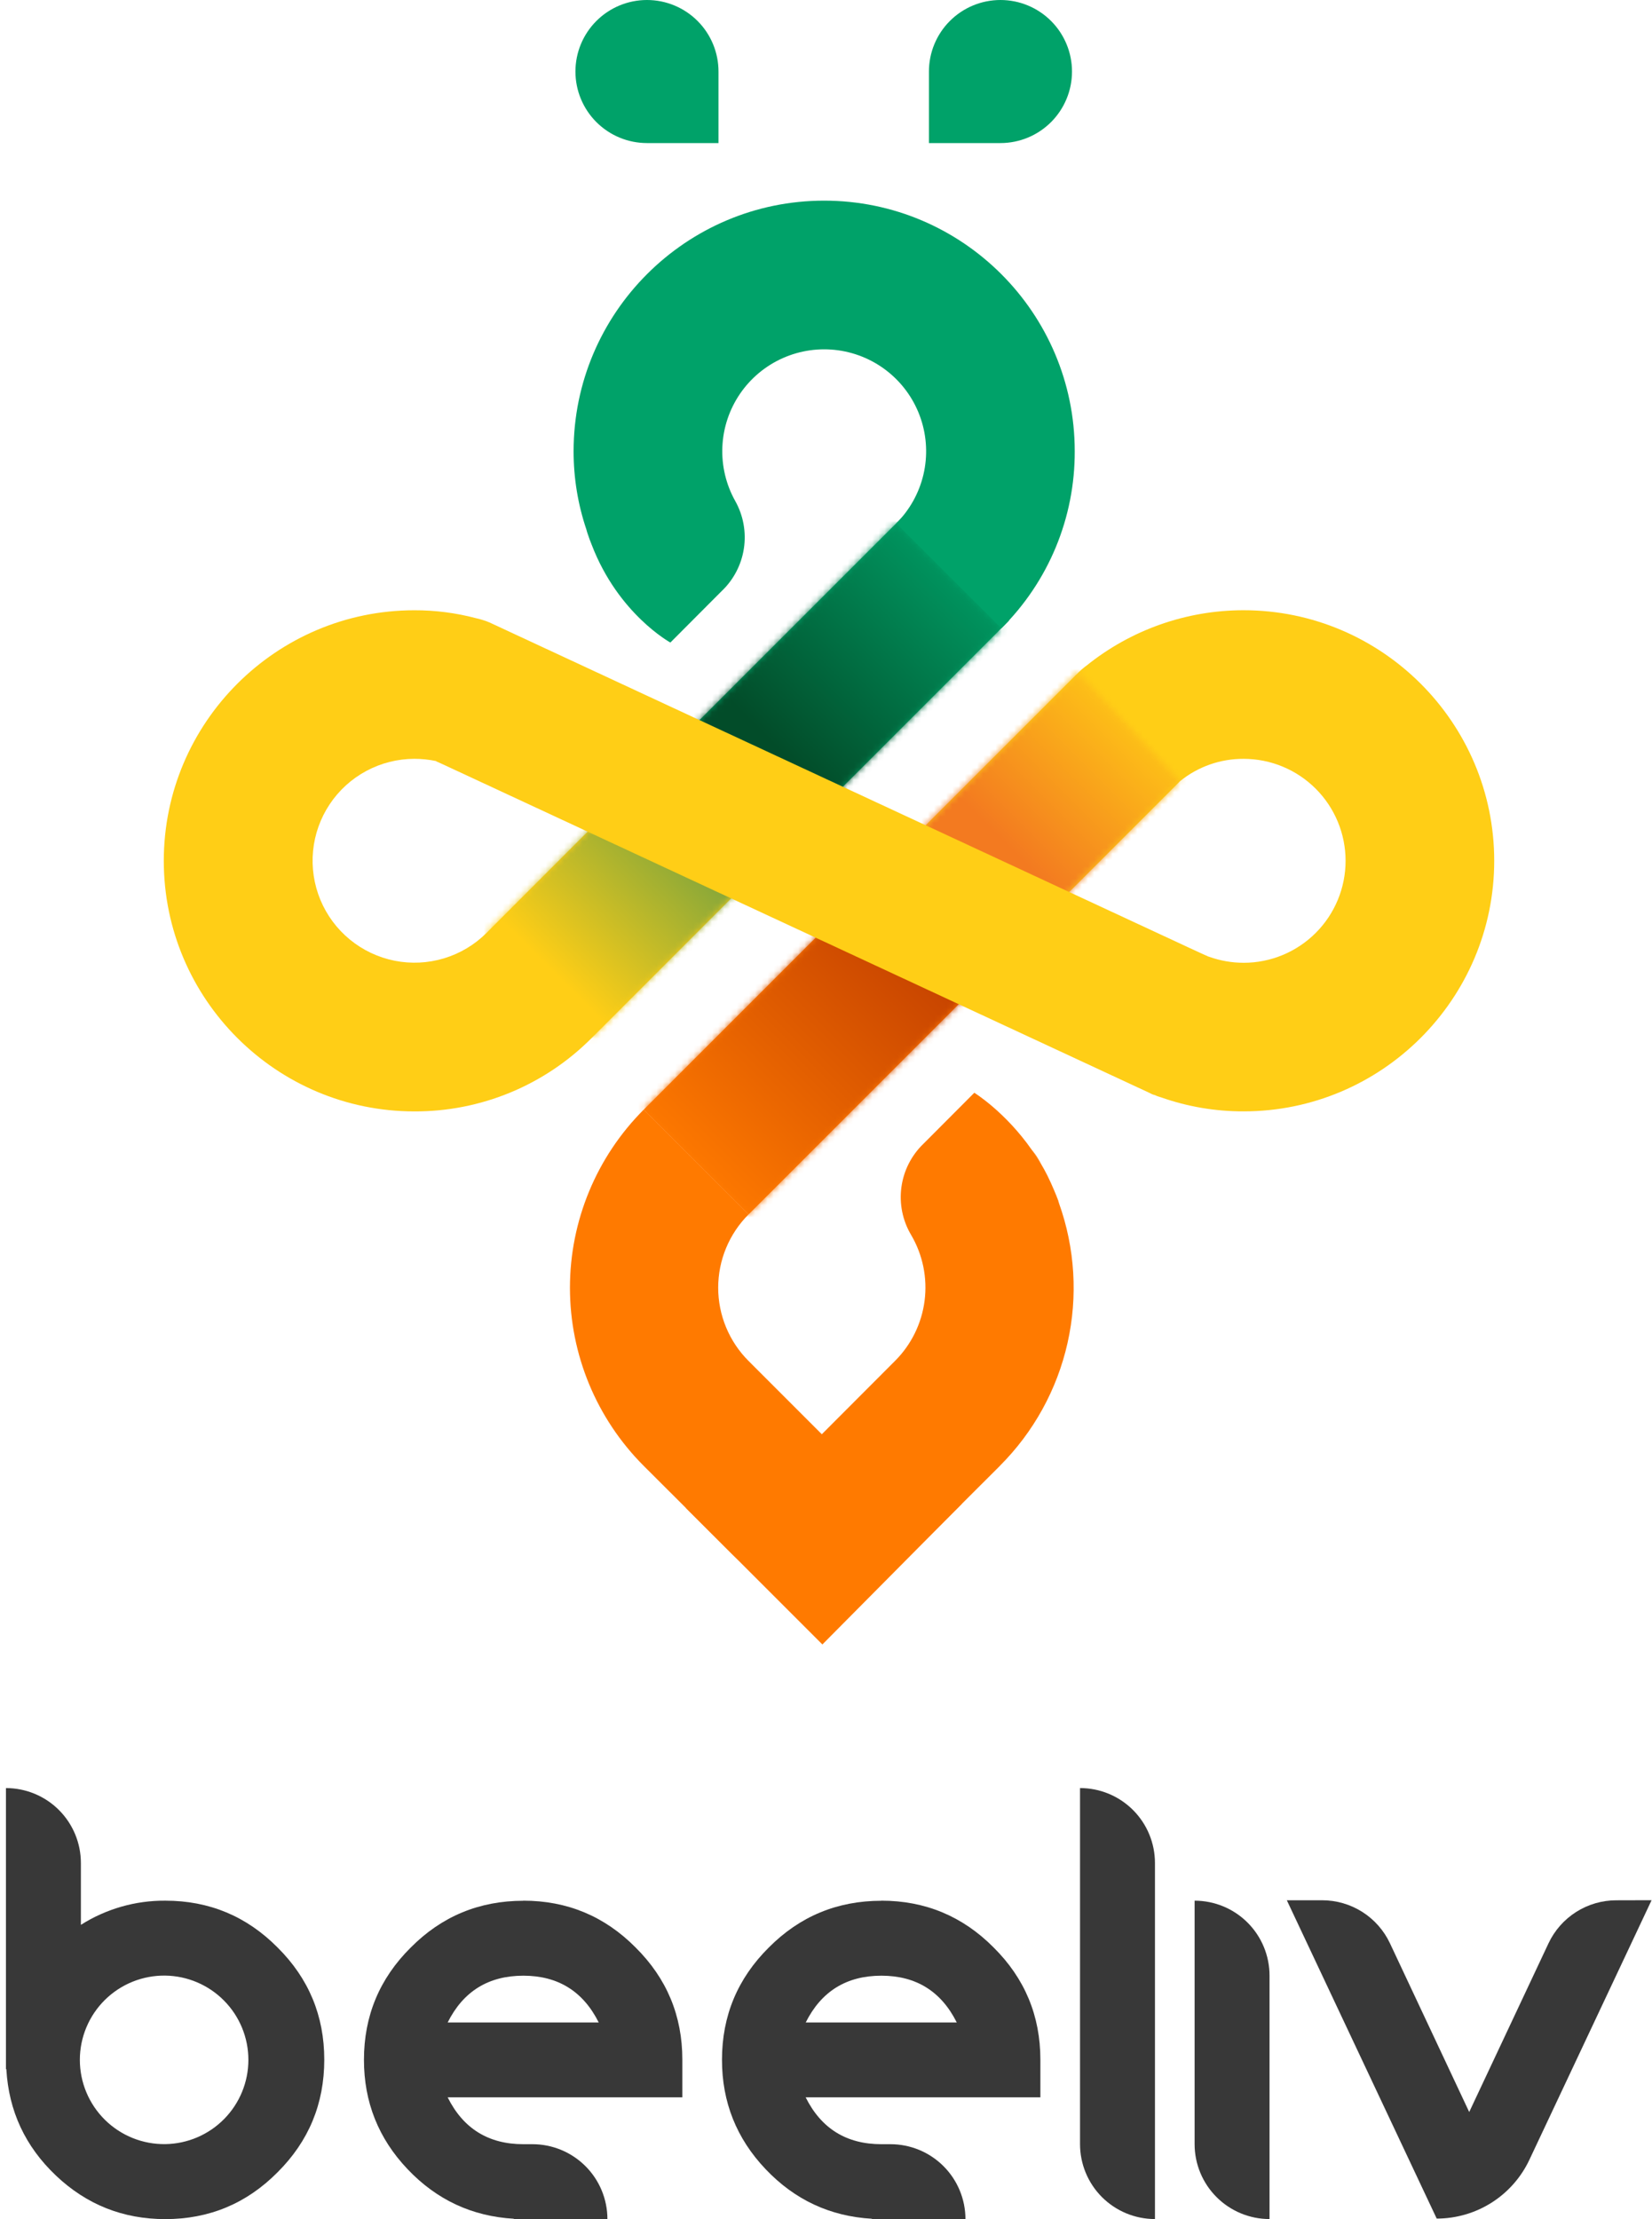 <svg width="268" height="360" viewBox="0 0 268 360" fill="none" xmlns="http://www.w3.org/2000/svg">
<path d="M135.816 148.625L159.93 158.514L121.444 197.001L104.429 180.012L135.816 148.625Z" fill="#FF7A00"/>
<path d="M168.889 188.822C168.429 188.034 167.927 187.271 167.386 186.536C167.806 187.02 168.179 187.544 168.497 188.1C168.64 188.334 168.77 188.575 168.889 188.822Z" fill="#FF7A00"/>
<mask id="mask0_127_1006" style="mask-type:luminance" maskUnits="userSpaceOnUse" x="104" y="148" width="56" height="50">
<path d="M104.426 180.015L121.444 197.001L159.93 158.517L135.816 148.622L104.426 180.015Z" fill="white"/>
</mask>
<g mask="url(#mask0_127_1006)">
<path d="M132.176 120.874L80.236 172.814L132.176 224.753L184.115 172.814L132.176 120.874Z" fill="url(#paint0_linear_127_1006)"/>
</g>
<path d="M162.213 237.799L147.841 252.142C143.988 255.991 138.765 258.153 133.319 258.153C127.874 258.153 122.65 255.991 118.798 252.142L104.426 237.799C96.765 230.135 92.461 219.742 92.461 208.905C92.461 198.069 96.765 187.676 104.426 180.012L121.444 197.001C119.88 198.562 118.639 200.416 117.793 202.457C116.946 204.498 116.51 206.686 116.51 208.895C116.51 211.105 116.946 213.293 117.793 215.334C118.639 217.375 119.88 219.229 121.444 220.79L133.321 232.67L145.195 220.775C147.835 218.139 149.523 214.701 149.996 211.001C150.469 207.301 149.698 203.549 147.806 200.334C146.423 198.002 145.869 195.272 146.234 192.585C146.6 189.899 147.863 187.415 149.82 185.538L158.059 177.273C158.059 177.273 163.081 180.368 167.38 186.53C167.921 187.265 168.423 188.028 168.883 188.817C169.243 189.417 169.573 190.018 169.904 190.679C170.296 191.462 170.658 192.272 170.989 193.055C171.279 193.777 171.569 194.468 171.798 195.19C174.399 202.471 174.878 210.34 173.18 217.882C171.482 225.425 167.677 232.329 162.207 237.793" fill="#FF7A00"/>
<path d="M171.804 195.196C171.566 194.474 171.294 193.783 170.995 193.061C171.265 193.641 171.474 194.204 171.685 194.775C171.734 194.913 171.774 195.053 171.804 195.196Z" fill="#FF7A00"/>
<path d="M111.818 245.177L133.414 266.773L156.069 243.932L142.082 249.549C136.485 251.6 130.342 251.6 124.745 249.549L111.238 244.594L111.818 245.177Z" fill="#FF7A00"/>
<path d="M163.69 100.675L129.642 134.725L105.563 124.725L146.634 83.651L163.69 100.675Z" fill="#00A269"/>
<mask id="mask1_127_1006" style="mask-type:luminance" maskUnits="userSpaceOnUse" x="105" y="84" width="58" height="52">
<path d="M105.342 124.943L128.607 135.761L162.448 101.919L145.395 84.893L105.342 124.943Z" fill="white"/>
</mask>
<g mask="url(#mask1_127_1006)">
<path d="M141.542 57.005L96.319 102.228L141.542 147.451L186.765 102.228L141.542 57.005Z" fill="url(#paint1_linear_127_1006)"/>
</g>
<path d="M165.413 140.962L141.882 131.319L117.713 121.406L89.479 109.833L79.354 100.959C79.032 100.813 78.7 100.692 78.359 100.596C78.269 100.567 78.179 100.538 78.069 100.506C77.802 100.423 77.531 100.353 77.257 100.297C73.983 99.427 70.609 98.991 67.222 99.001C44.831 99.001 26.571 117.231 26.571 139.651C26.571 162.071 44.831 180.299 67.222 180.299C72.562 180.318 77.854 179.277 82.789 177.235C87.724 175.193 92.204 172.192 95.969 168.404L120.492 143.864L144.023 153.536L165.413 140.962ZM78.934 151.337C77.011 153.257 74.645 154.674 72.044 155.462C69.444 156.25 66.689 156.385 64.023 155.856C61.358 155.326 58.865 154.147 56.763 152.424C54.662 150.701 53.017 148.487 51.975 145.977C50.934 143.468 50.526 140.74 50.789 138.035C51.052 135.331 51.978 132.733 53.484 130.471C54.99 128.209 57.031 126.353 59.425 125.068C61.819 123.782 64.493 123.106 67.21 123.1C68.394 123.099 69.576 123.22 70.735 123.463L70.764 123.492L96.317 133.936L78.934 151.337Z" fill="#FFCE16"/>
<path d="M174.351 73.201C174.371 78.538 173.33 83.825 171.288 88.756C169.246 93.686 166.244 98.162 162.457 101.922L145.401 84.898C147.577 82.722 149.102 79.983 149.806 76.987C150.509 73.992 150.363 70.86 149.384 67.943C148.405 65.026 146.631 62.44 144.262 60.476C141.893 58.512 139.024 57.248 135.976 56.826C132.928 56.404 129.823 56.84 127.01 58.087C124.196 59.333 121.787 61.34 120.051 63.881C118.316 66.422 117.324 69.397 117.188 72.47C117.051 75.544 117.774 78.596 119.277 81.281C120.593 83.627 121.085 86.348 120.675 89.007C120.264 91.666 118.974 94.111 117.011 95.952L108.754 104.237C108.754 104.237 100.315 99.627 96.007 88.417C95.766 87.837 95.554 87.257 95.342 86.61C95.26 86.383 95.19 86.152 95.133 85.917C93.75 81.82 93.048 77.525 93.053 73.201C93.053 50.781 111.284 32.55 133.701 32.55C156.118 32.55 174.351 50.77 174.351 73.201Z" fill="#00A269"/>
<mask id="mask2_127_1006" style="mask-type:luminance" maskUnits="userSpaceOnUse" x="78" y="133" width="43" height="36">
<path d="M78.936 151.276L95.96 168.329L120.492 143.803L96.326 133.89L78.936 151.276Z" fill="white"/>
</mask>
<g mask="url(#mask2_127_1006)">
<path d="M99.717 109.026L61.719 147.024L99.717 185.022L137.715 147.024L99.717 109.026Z" fill="url(#paint2_linear_127_1006)"/>
</g>
<path d="M201.753 98.995C192.449 98.992 183.426 102.183 176.194 108.035C176.162 108.064 176.133 108.064 176.101 108.093C175.7 108.401 175.319 108.734 174.958 109.088L148.41 135.636L124.876 125.993L109.468 141.316L133.002 150.989L157.168 160.902L187.018 177.549C187.114 177.594 187.217 177.625 187.322 177.641C187.602 177.778 187.893 177.889 188.193 177.972C188.225 177.972 188.286 178.004 188.315 178.004C192.629 179.532 197.175 180.306 201.753 180.293C224.143 180.293 242.403 162.062 242.403 139.642C242.403 117.223 224.143 98.995 201.753 98.995ZM201.753 156.188C199.843 156.187 197.948 155.856 196.15 155.21L195.878 155.12L172.585 145.578L191.442 126.721C194.356 124.362 197.997 123.084 201.747 123.103C206.134 123.103 210.342 124.846 213.445 127.949C216.547 131.051 218.29 135.259 218.29 139.647C218.29 144.034 216.547 148.242 213.445 151.345C210.342 154.447 206.134 156.19 201.747 156.19" fill="#FFCE16"/>
<mask id="mask3_127_1006" style="mask-type:luminance" maskUnits="userSpaceOnUse" x="148" y="109" width="44" height="37">
<path d="M148.424 135.575L172.59 145.52L191.454 126.657L174.969 109.027L148.424 135.575Z" fill="white"/>
</mask>
<g mask="url(#mask3_127_1006)">
<path d="M174.147 87.512L138.596 123.063L174.147 158.614L209.698 123.063L174.147 87.512Z" fill="url(#paint3_linear_127_1006)"/>
</g>
<path d="M70.764 123.492L187.018 177.548L195.878 155.132L79.354 100.953L70.764 123.492Z" fill="#FFCE16"/>
<path d="M162.303 0C159.225 0 156.274 1.223 154.097 3.399C151.921 5.575 150.699 8.527 150.699 11.604V23.209H162.303C165.381 23.209 168.332 21.986 170.509 19.81C172.685 17.634 173.908 14.682 173.908 11.604C173.908 8.527 172.685 5.575 170.509 3.399C168.332 1.223 165.381 0 162.303 0Z" fill="#00A269"/>
<path d="M104.957 0C101.879 0 98.927 1.223 96.751 3.399C94.575 5.575 93.352 8.527 93.352 11.604C93.352 14.682 94.575 17.634 96.751 19.81C98.927 21.986 101.879 23.209 104.957 23.209H116.561V11.604C116.561 8.527 115.338 5.575 113.162 3.399C110.986 1.223 108.034 0 104.957 0Z" fill="#00A269"/>
<path d="M26.824 308.337C33.941 308.337 40.008 310.867 45.025 315.926C50.079 320.943 52.606 327.011 52.606 334.131C52.606 341.287 50.076 347.379 45.017 352.408C40.002 357.467 33.934 359.997 26.815 359.997C19.951 359.997 14.034 357.638 9.063 352.921C4.092 348.204 1.415 342.455 1.03 335.674H0.966V290.071C2.562 290.071 4.143 290.385 5.618 290.996C7.093 291.607 8.433 292.502 9.562 293.631C10.691 294.76 11.586 296.1 12.197 297.575C12.808 299.05 13.122 300.631 13.122 302.227V312.259C17.217 309.662 21.974 308.301 26.824 308.337ZM26.824 347.83C30.414 347.777 33.84 346.314 36.361 343.757C38.882 341.199 40.295 337.752 40.295 334.161C40.295 330.57 38.882 327.123 36.361 324.566C33.84 322.008 30.414 320.545 26.824 320.492C25.012 320.466 23.213 320.8 21.532 321.475C19.85 322.15 18.32 323.153 17.029 324.425C15.739 325.697 14.714 327.212 14.014 328.884C13.315 330.555 12.954 332.349 12.954 334.161C12.954 335.973 13.315 337.767 14.014 339.438C14.714 341.11 15.739 342.626 17.029 343.897C18.32 345.169 19.85 346.172 21.532 346.847C23.213 347.522 25.012 347.856 26.824 347.83Z" fill="#383838"/>
<path d="M84.904 308.337C92.022 308.337 98.089 310.867 103.106 315.926C108.165 320.941 110.695 327.009 110.695 334.128V340.241H72.624C75.15 345.31 79.243 347.844 84.904 347.844H86.384C89.608 347.844 92.699 349.125 94.979 351.405C97.259 353.684 98.539 356.776 98.539 360H83.358V359.936C76.588 359.549 70.842 356.869 66.119 351.894C61.396 346.92 59.038 341.003 59.044 334.142C59.044 327.027 61.573 320.96 66.633 315.941C71.652 310.881 77.744 308.351 84.91 308.351M97.129 328.096C94.6 323.041 90.526 320.511 84.91 320.507C79.251 320.507 75.155 323.037 72.624 328.096H97.129Z" fill="#383838"/>
<path d="M142.984 308.337C150.1 308.337 156.168 310.867 161.189 315.926C166.247 320.941 168.776 327.009 168.778 334.128V340.241H130.701C133.229 345.31 137.323 347.844 142.984 347.844H144.464C147.688 347.844 150.78 349.125 153.06 351.405C155.341 353.684 156.622 356.776 156.623 360H141.441V359.936C134.672 359.549 128.926 356.869 124.203 351.894C119.48 346.92 117.121 341.003 117.127 334.142C117.127 327.027 119.657 320.96 124.716 315.941C129.735 310.881 135.827 308.351 142.993 308.351M155.213 328.096C152.683 323.041 148.61 320.511 142.993 320.507C137.334 320.507 133.24 323.037 130.71 328.096H155.213Z" fill="#383838"/>
<path d="M175.21 290.069C176.807 290.069 178.388 290.383 179.863 290.994C181.338 291.605 182.678 292.501 183.807 293.63C184.935 294.759 185.831 296.099 186.441 297.575C187.052 299.05 187.366 300.631 187.366 302.227V359.986C185.769 359.986 184.189 359.672 182.714 359.061C181.239 358.45 179.899 357.555 178.77 356.426C177.641 355.297 176.745 353.957 176.135 352.482C175.524 351.007 175.21 349.426 175.21 347.83V290.069Z" fill="#383838"/>
<path d="M193.798 308.337C197.021 308.337 200.113 309.618 202.393 311.897C204.673 314.177 205.953 317.269 205.953 320.493V359.986C204.357 359.986 202.776 359.671 201.302 359.06C199.827 358.449 198.487 357.554 197.358 356.425C196.229 355.296 195.334 353.956 194.723 352.482C194.112 351.007 193.798 349.426 193.798 347.83V308.337Z" fill="#383838"/>
<path d="M267.933 308.261L248.112 350.365C246.77 353.22 244.643 355.633 241.98 357.323C239.316 359.013 236.227 359.91 233.073 359.91L208.759 308.27H214.488C216.797 308.27 219.057 308.927 221.006 310.164C222.954 311.401 224.51 313.167 225.492 315.256L238.347 342.622L251.208 315.262C252.189 313.173 253.744 311.406 255.693 310.169C257.641 308.932 259.901 308.275 262.209 308.276L267.933 308.261Z" fill="#383838"/>
<defs>
<linearGradient id="paint0_linear_127_1006" x1="149.171" y1="151.621" x2="110.692" y2="190.099" gradientUnits="userSpaceOnUse">
<stop stop-color="#C44100"/>
<stop offset="1" stop-color="#FF7A00"/>
</linearGradient>
<linearGradient id="paint1_linear_127_1006" x1="126.276" y1="121.52" x2="159.827" y2="87.97" gradientUnits="userSpaceOnUse">
<stop stop-color="#024C29"/>
<stop offset="1" stop-color="#00A269"/>
</linearGradient>
<linearGradient id="paint2_linear_127_1006" x1="114.063" y1="133.068" x2="89.559" y2="157.572" gradientUnits="userSpaceOnUse">
<stop stop-color="#71A040"/>
<stop offset="1" stop-color="#FFCE16"/>
</linearGradient>
<linearGradient id="paint3_linear_127_1006" x1="163.497" y1="137.274" x2="187.221" y2="113.551" gradientUnits="userSpaceOnUse">
<stop stop-color="#F37A20"/>
<stop offset="1" stop-color="#FFCE16"/>
</linearGradient>
</defs>
</svg>
